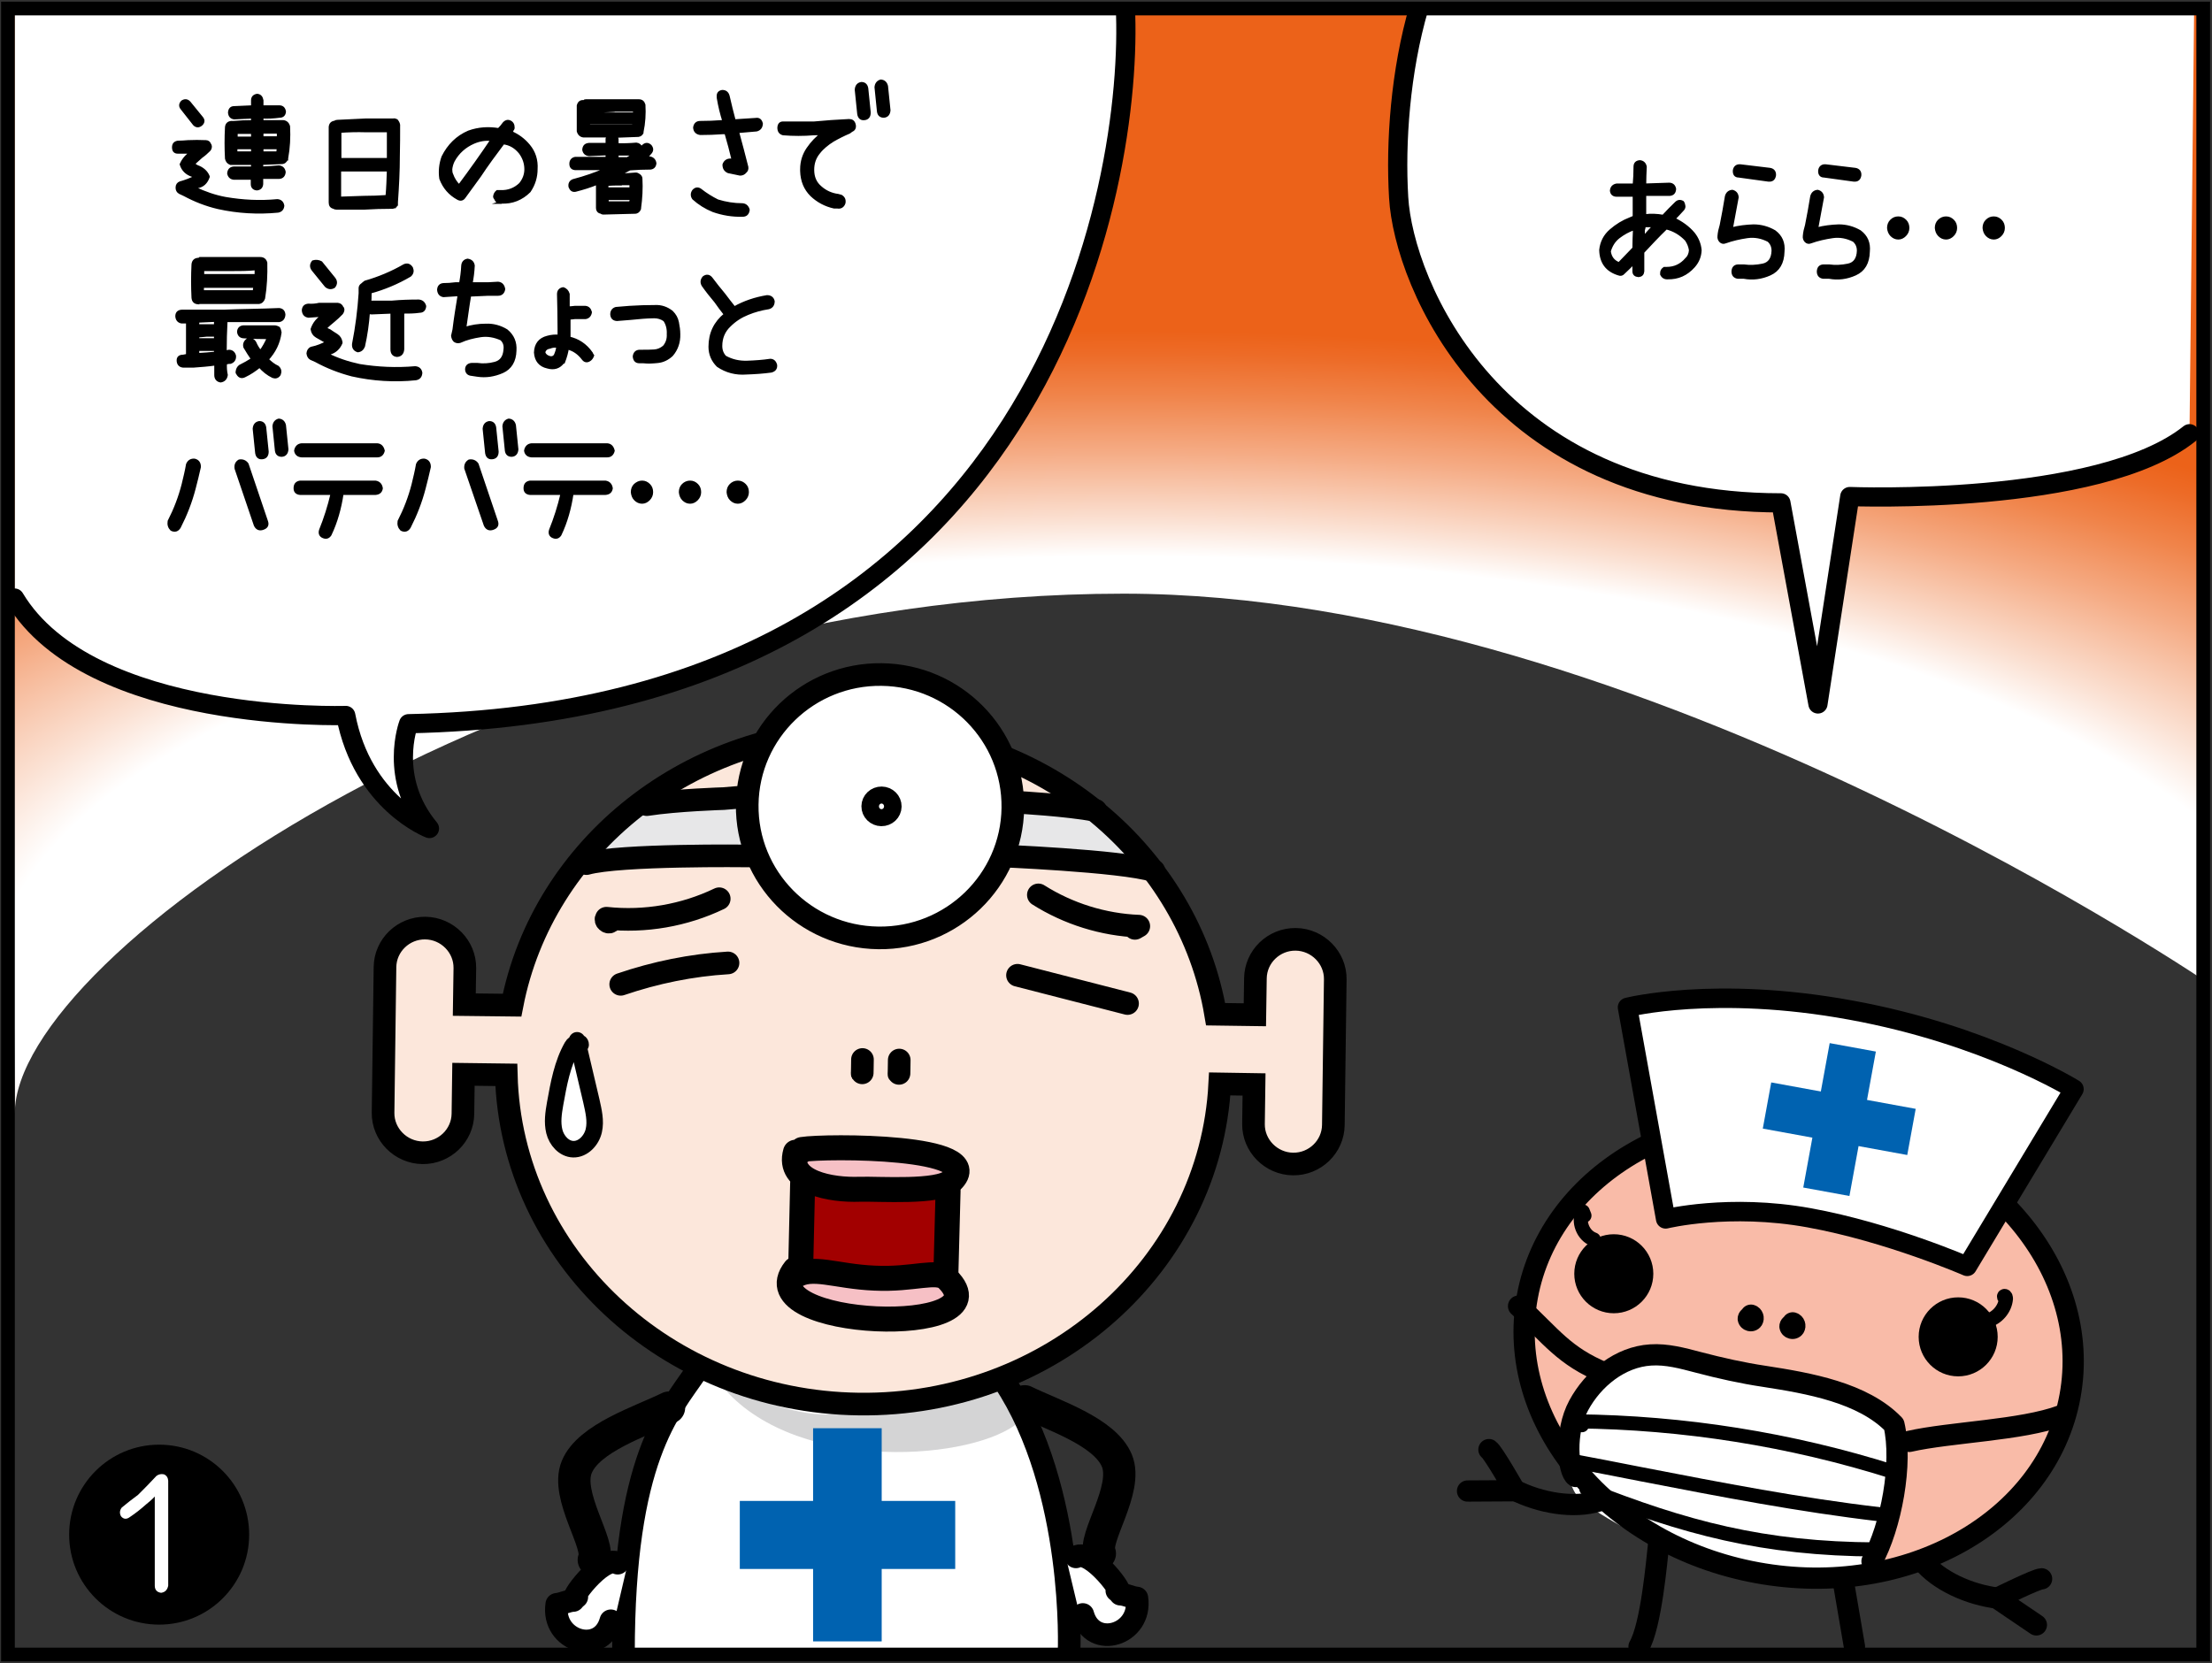 <?xml version="1.0" encoding="utf-8"?>
<!-- Generator: Adobe Illustrator 26.2.1, SVG Export Plug-In . SVG Version: 6.00 Build 0)  -->
<svg version="1.1" xmlns="http://www.w3.org/2000/svg" xmlns:xlink="http://www.w3.org/1999/xlink" x="0px" y="0px"
	 viewBox="0 0 806.1 606.2" style="enable-background:new 0 0 806.1 606.2;" xml:space="preserve">
<rect x="0" y="0" width="806.1" height="606.2" fill="#333333" stroke="none"/>
<style type="text/css">
	.st0{fill:none;stroke:#000000;stroke-width:4;stroke-linecap:round;stroke-linejoin:round;stroke-miterlimit:10;}
	
		.st1{clip-path:url(#SVGID_00000040537469859536118500000014656213238808774545_);fill:url(#SVGID_00000003794128950001077010000016679343732632440214_);}
	.st2{clip-path:url(#SVGID_00000040537469859536118500000014656213238808774545_);fill:#FFFFFF;}
	.st3{clip-path:url(#SVGID_00000040537469859536118500000014656213238808774545_);fill:#D4D4D5;}
	
		.st4{clip-path:url(#SVGID_00000040537469859536118500000014656213238808774545_);fill:none;stroke:#000000;stroke-width:8.249;stroke-linecap:round;stroke-linejoin:round;stroke-miterlimit:10;}
	.st5{clip-path:url(#SVGID_00000040537469859536118500000014656213238808774545_);fill:#FCE7DB;}
	.st6{clip-path:url(#SVGID_00000040537469859536118500000014656213238808774545_);fill:#E7E7E8;}
	.st7{clip-path:url(#SVGID_00000040537469859536118500000014656213238808774545_);fill:#0062B0;}
	
		.st8{clip-path:url(#SVGID_00000040537469859536118500000014656213238808774545_);fill:none;stroke:#000000;stroke-width:8.249;stroke-miterlimit:10;}
	
		.st9{clip-path:url(#SVGID_00000040537469859536118500000014656213238808774545_);fill:none;stroke:#000000;stroke-width:11.784;stroke-linecap:round;stroke-linejoin:round;stroke-miterlimit:10;}
	.st10{clip-path:url(#SVGID_00000040537469859536118500000014656213238808774545_);}
	.st11{fill:#FFFFFF;stroke:#000000;stroke-width:8.249;stroke-miterlimit:10;}
	.st12{clip-path:url(#SVGID_00000040537469859536118500000014656213238808774545_);fill:#F9BBA8;}
	
		.st13{clip-path:url(#SVGID_00000040537469859536118500000014656213238808774545_);fill:none;stroke:#000000;stroke-width:7.744;stroke-linecap:round;stroke-linejoin:round;stroke-miterlimit:10;}
	
		.st14{clip-path:url(#SVGID_00000040537469859536118500000014656213238808774545_);fill:#FFFFFF;stroke:#000000;stroke-width:7.088;stroke-linecap:round;stroke-linejoin:round;stroke-miterlimit:10;}
	
		.st15{clip-path:url(#SVGID_00000040537469859536118500000014656213238808774545_);fill:none;stroke:#000000;stroke-width:5.148;stroke-linecap:round;stroke-linejoin:round;stroke-miterlimit:10;}
	.st16{fill:#0062B0;}
	.st17{stroke:#000000;stroke-width:1.033;stroke-miterlimit:10;}
	
		.st18{clip-path:url(#SVGID_00000040537469859536118500000014656213238808774545_);fill:none;stroke:#000000;stroke-width:7;stroke-linecap:round;stroke-linejoin:round;stroke-miterlimit:10;}
	.st19{fill:#A20000;}
	.st20{fill:#F6C0C5;}
	.st21{fill:none;stroke:#000000;stroke-width:9.107;stroke-linecap:round;stroke-linejoin:round;stroke-miterlimit:10;}
	
		.st22{clip-path:url(#SVGID_00000040537469859536118500000014656213238808774545_);fill:#FFFFFF;stroke:#000000;stroke-width:6.018;stroke-linecap:round;stroke-linejoin:round;stroke-miterlimit:10;}
	.st23{fill:none;stroke:#000000;stroke-width:5;stroke-miterlimit:10;}
	.st24{fill:#FFFFFF;}
</style>
<g id="コミック下地">
</g>
<g id="レイヤー_4">
</g>
<g id="コミック線">
	<path class="st0" d="M-95.6,3392.2c4.8,7.5,6.1,17.2,3.4,25.8"/>
	<path class="st0" d="M-77.1,3392.6c4,7.1,5.5,15.7,3.9,23.8"/>
	<path class="st0" d="M-54.4,3393.4c1.5,2.5,3,5,3.5,7.9c0.5,2.8-0.2,6.1-2.4,7.9"/>
	<path class="st0" d="M-81.3,3340c6.1,3.3,8.3,12.1,4.5,17.9c0.1-0.2,0.2-0.4,0.4-0.6"/>
	<path class="st0" d="M-61,3345.5c3.2,3.7,3.2,9.7-0.1,13.4"/>
	<path class="st0" d="M-95.8,3137.4c-3.4,3.5-7.1,6.7-11.1,9.5c0.8-0.1,1.5-0.6,1.9-1.3"/>
</g>
<g id="K線のコピー">
	<g>
		<defs>
			<rect id="SVGID_1_" x="2.9" y="3.1" width="800" height="600"/>
		</defs>
		<clipPath id="SVGID_00000102525088123533244720000007192660003358033072_">
			<use xlink:href="#SVGID_1_"  style="overflow:visible;"/>
		</clipPath>
		
			<radialGradient id="SVGID_00000106124525067135178520000012377007934314344077_" cx="418.788" cy="361.744" r="289.495" gradientTransform="matrix(-8.771593e-03 1 -2.647 -2.321595e-02 1379.86 -48.629)" gradientUnits="userSpaceOnUse">
			<stop  offset="0.549" style="stop-color:#FFFFFF"/>
			<stop  offset="0.594" style="stop-color:#FBE1D3"/>
			<stop  offset="0.681" style="stop-color:#F5AB84"/>
			<stop  offset="0.752" style="stop-color:#F0844A"/>
			<stop  offset="0.805" style="stop-color:#ED6B27"/>
			<stop  offset="0.833" style="stop-color:#EC6219"/>
		</radialGradient>
		
			<path style="clip-path:url(#SVGID_00000102525088123533244720000007192660003358033072_);fill:url(#SVGID_00000106124525067135178520000012377007934314344077_);" d="
			M807.2-0.4V360c0,0-209-143.6-397.8-143.6c-215.9,0-404,131.4-404,189.4L2.3,2.6L807.2-0.4z"/>
		<path style="clip-path:url(#SVGID_00000102525088123533244720000007192660003358033072_);fill:#FFFFFF;" d="M797.9,158.1
			C764.8,184.6,674.1,181,674.1,181l-11.6,75.6l-13.5-73.3c-104.6,0-137.5-80-139.3-111.3c-1.1-20,0.6-46,7.5-69.3h282.4
			L797.9,158.1z"/>
		<path style="clip-path:url(#SVGID_00000102525088123533244720000007192660003358033072_);fill:#FFFFFF;" d="M410.1,2.6
			c3.1,62.6-27.5,256.6-261.2,261.2c0,0-7.6,19.9,7.6,38.2c0,0-24.4-9.2-30.5-41.2c0,0-93.2,3.1-120.7-42.8V2.6H410.1z"/>
		<path style="clip-path:url(#SVGID_00000102525088123533244720000007192660003358033072_);fill:#FFFFFF;" d="M254.6,498
			c-8.7,16-23.7,35.8-27.4,104.8c0,0,61,6.2,78.5,7.4c17.4,1.2,64.8-4.9,83.4-9.9c0,0,2.5-12.3-5-49.3c-7.5-37-19.9-51.8-19.9-51.8
			s-29.9,14.8-54.8,12.3C284.5,509.1,254.6,498,254.6,498z"/>
		<path style="clip-path:url(#SVGID_00000102525088123533244720000007192660003358033072_);fill:#D4D4D5;" d="M370,519.4
			c-18.7,13.6-83.4,17.3-108.3-16c0,0,33.6,18.5,49.8,9.9c16.2-8.6,52.3-13.6,52.3-13.6L370,519.4z"/>
		
			<path style="clip-path:url(#SVGID_00000102525088123533244720000007192660003358033072_);fill:none;stroke:#000000;stroke-width:8.249;stroke-linecap:round;stroke-linejoin:round;stroke-miterlimit:10;" d="
			M389.6,602.1c0,0,2.5-59.2-23.7-98.7"/>
		
			<path style="clip-path:url(#SVGID_00000102525088123533244720000007192660003358033072_);fill:none;stroke:#000000;stroke-width:8.249;stroke-linecap:round;stroke-linejoin:round;stroke-miterlimit:10;" d="
			M253.9,499.7c-10,14.8-26.7,31.7-26.7,103.2"/>
		<polygon style="clip-path:url(#SVGID_00000102525088123533244720000007192660003358033072_);fill:#FFFFFF;" points="388.9,569.6 
			396.4,565.9 405.1,578.2 416.3,583.1 410.1,596.7 393.9,590.5 		"/>
		<path style="clip-path:url(#SVGID_00000102525088123533244720000007192660003358033072_);fill:#FCE7DB;" d="M458.5,369.7
			c0,0-2.2-27.9,14.4-27.7c16.6,0.2,13.8,25.5,13.7,31.9c-0.1,6.3-0.5,41.8-0.5,41.8s-7.8,8.8-15.5,9.9s-15.2-10.3-15-30.6l-9,2.4
			c0,0-15.6,116.4-129.5,116.2S186.6,413.1,184.3,392.8l-16.6-1.5c0,0,3.4,30.5-13.2,30.3c-16.6-0.2-13.9-10.3-15-28.1
			c-1.1-17.8,1.8-43.1,1.8-43.1s5.3-16.4,15.6-15c10.2,1.4,13.8,20.5,13.7,33.1l16.7-2.3c0,0,25.4-87.1,84.4-94s87.1-2.7,98.5,3.8
			s57.1,40,62,56.6s12.3,36.9,12.3,36.9L458.5,369.7z"/>
		<path style="clip-path:url(#SVGID_00000102525088123533244720000007192660003358033072_);fill:#E7E7E8;" d="M415.6,317.2l-55-5.8
			c0,0-59.4-2-85.7,0.2l-61.5,3c0,0,11.8-18.9,18.2-22.6l39.7-2c0,0,78.3-0.7,96,0l31.9,4.2C399.3,294.1,408.1,300.6,415.6,317.2z"
			/>
		
			<rect x="296.3" y="520.7" transform="matrix(-1 -4.475410e-11 4.475410e-11 -1 617.608 1119.008)" style="clip-path:url(#SVGID_00000102525088123533244720000007192660003358033072_);fill:#0062B0;" width="25" height="77.7"/>
		
			<rect x="296.4" y="520.3" transform="matrix(6.123234e-17 -1 1 6.123234e-17 -250.7 868.308)" style="clip-path:url(#SVGID_00000102525088123533244720000007192660003358033072_);fill:#0062B0;" width="24.8" height="78.5"/>
		
			<path style="clip-path:url(#SVGID_00000102525088123533244720000007192660003358033072_);fill:none;stroke:#000000;stroke-width:8.249;stroke-miterlimit:10;" d="
			M472.2,342.4c-8-0.1-14.6,6.3-14.7,14.2l-0.2,13.3l-14.3-0.2c-9.8-58.1-62.5-102.9-126.9-103.7c-64.4-0.8-118.3,42.6-129.5,100.4
			l-17.4-0.2l0.2-13.3c0.1-7.9-6.4-14.5-14.4-14.6c-8-0.1-14.6,6.3-14.7,14.2l-0.7,53.1c-0.1,7.9,6.4,14.5,14.4,14.6
			c8,0.1,14.6-6.3,14.7-14.2l0.2-14.4l15.6,0.2c1.7,65.8,58.2,119.1,128.5,120s128.1-51,131.5-116.7l12.5,0.2l-0.2,14.4
			c-0.1,7.9,6.4,14.5,14.4,14.6c8,0.1,14.6-6.3,14.7-14.2l0.7-53.1C486.7,349.1,480.2,342.5,472.2,342.4z"/>
		
			<path style="clip-path:url(#SVGID_00000102525088123533244720000007192660003358033072_);fill:none;stroke:#000000;stroke-width:8.249;stroke-linecap:round;stroke-linejoin:round;stroke-miterlimit:10;" d="
			M235.7,293.3c11-1.7,28-2.2,28-2.2s27.3-2.6,52.9-1.8c25.6,0.8,54.8,3.2,54.8,3.2s16.9,0.9,27.9,2.9"/>
		
			<path style="clip-path:url(#SVGID_00000102525088123533244720000007192660003358033072_);fill:none;stroke:#000000;stroke-width:8.249;stroke-linecap:round;stroke-linejoin:round;stroke-miterlimit:10;" d="
			M327.7,386.4c0,1-0.1,6.4-0.1,4.8"/>
		
			<path style="clip-path:url(#SVGID_00000102525088123533244720000007192660003358033072_);fill:none;stroke:#000000;stroke-width:8.249;stroke-linecap:round;stroke-linejoin:round;stroke-miterlimit:10;" d="
			M314.3,386.2c0,1-0.1,6.4-0.1,4.8"/>
		
			<path style="clip-path:url(#SVGID_00000102525088123533244720000007192660003358033072_);fill:none;stroke:#000000;stroke-width:11.784;stroke-linecap:round;stroke-linejoin:round;stroke-miterlimit:10;" d="
			M373.4,510.8c10.2,5,29.2,11,33.6,21.6c4.4,10.5-8.9,28.4-6.2,33.9"/>
		
			<path style="clip-path:url(#SVGID_00000102525088123533244720000007192660003358033072_);fill:none;stroke:#000000;stroke-width:8.249;stroke-linecap:round;stroke-linejoin:round;stroke-miterlimit:10;" d="
			M392.1,567.5c5.6-3.4,18.9,15,14.9,12.3"/>
		
			<path style="clip-path:url(#SVGID_00000102525088123533244720000007192660003358033072_);fill:none;stroke:#000000;stroke-width:8.249;stroke-linecap:round;stroke-linejoin:round;stroke-miterlimit:10;" d="
			M408.3,581.1c2.1,0.1,3.9,1.2,6,1.4c2,13.4-16.1,19-19.7,6"/>
		<polygon style="clip-path:url(#SVGID_00000102525088123533244720000007192660003358033072_);fill:#FFFFFF;" points="228.3,571.9 
			220.9,568.2 212.1,580.5 200.9,585.4 207.2,599 223.4,592.8 		"/>
		
			<path style="clip-path:url(#SVGID_00000102525088123533244720000007192660003358033072_);fill:none;stroke:#000000;stroke-width:11.784;stroke-linecap:round;stroke-linejoin:round;stroke-miterlimit:10;" d="
			M243.8,513.1c-10.2,5-29.2,11-33.6,21.6c-4.4,10.5,8.9,28.4,6.2,33.9"/>
		
			<path style="clip-path:url(#SVGID_00000102525088123533244720000007192660003358033072_);fill:none;stroke:#000000;stroke-width:8.249;stroke-linecap:round;stroke-linejoin:round;stroke-miterlimit:10;" d="
			M225.1,569.8c-5.6-3.4-18.9,15-14.9,12.3"/>
		
			<path style="clip-path:url(#SVGID_00000102525088123533244720000007192660003358033072_);fill:none;stroke:#000000;stroke-width:8.249;stroke-linecap:round;stroke-linejoin:round;stroke-miterlimit:10;" d="
			M208.9,583.4c-2.1,0.1-3.9,1.2-6,1.4c-2,13.4,16.1,19,19.7,6"/>
		
			<path style="clip-path:url(#SVGID_00000102525088123533244720000007192660003358033072_);fill:none;stroke:#000000;stroke-width:8.249;stroke-linecap:round;stroke-linejoin:round;stroke-miterlimit:10;" d="
			M213.7,314.8c12.1-3.4,58.9-2.8,58.9-2.8c7.6,0,27.8-2.6,49.8-1.9c22.1,0.7,26.9,1,26.9,1l13.3,0.8c0,0,46,1.8,57.9,5.5"/>
		<g style="clip-path:url(#SVGID_00000102525088123533244720000007192660003358033072_);">
			
				<ellipse transform="matrix(1.284198e-02 -1 1 1.284198e-02 22.683 610.801)" class="st11" cx="320.7" cy="293.9" rx="48" ry="48.4"/>
			
				<ellipse transform="matrix(1.284198e-02 -1 1 1.284198e-02 23.217 611.356)" class="st11" cx="321.2" cy="293.9" rx="3.1" ry="3.2"/>
		</g>
		
			<ellipse transform="matrix(0.18 -0.984 0.984 0.18 54.27 1047.243)" style="clip-path:url(#SVGID_00000102525088123533244720000007192660003358033072_);fill:#F9BBA8;" cx="655.3" cy="491.1" rx="83.8" ry="100.5"/>
		<path style="clip-path:url(#SVGID_00000102525088123533244720000007192660003358033072_);fill:#FFFFFF;" d="M691.8,538.9
			c-2.8-9.1,3.6-23.4-13.1-29.7s-58.7-12.9-72-15.2s-23.1,8.7-28.7,17.7s-11.7,29.1,0.5,37.1c12.2,8,28.8,17.6,52.2,21.9
			c23.4,4.3,50.7,3.1,50.7,3.1S693.2,543.4,691.8,538.9z"/>
		
			<ellipse transform="matrix(0.18 -0.984 0.984 0.18 54.27 1047.243)" style="clip-path:url(#SVGID_00000102525088123533244720000007192660003358033072_);fill:none;stroke:#000000;stroke-width:7.744;stroke-linecap:round;stroke-linejoin:round;stroke-miterlimit:10;" cx="655.3" cy="491.1" rx="83.8" ry="100.5"/>
		
			<path style="clip-path:url(#SVGID_00000102525088123533244720000007192660003358033072_);fill:#FFFFFF;stroke:#000000;stroke-width:7.088;stroke-linecap:round;stroke-linejoin:round;stroke-miterlimit:10;" d="
			M716.9,461.6c0,0-28.4-12.4-57.6-17.7c-29.2-5.3-52.3,0.4-52.3,0.4l-13.9-77.1c0,0,31.9-8.1,81.4,1c49.4,9,81.3,28.8,81.3,28.8
			L716.9,461.6z"/>
		<circle style="clip-path:url(#SVGID_00000102525088123533244720000007192660003358033072_);" cx="713.6" cy="487.3" r="14.4"/>
		<circle style="clip-path:url(#SVGID_00000102525088123533244720000007192660003358033072_);" cx="588.1" cy="464.3" r="14.4"/>
		
			<path style="clip-path:url(#SVGID_00000102525088123533244720000007192660003358033072_);fill:none;stroke:#000000;stroke-width:7.744;stroke-linecap:round;stroke-linejoin:round;stroke-miterlimit:10;" d="
			M682.2,569.1c7-12.7,11.3-35.7,8-49.8c-11.3-11.7-31.1-15.1-47.2-17.6c-8.1-1.2-16.1-3-24.1-5.1c-5.7-1.5-11.5-3.1-17.4-2.7
			c-11.1,0.7-20.9,8.6-26.2,18.4c-5.3,9.8-3.9,24.1-1.1,25.9"/>
		
			<path style="clip-path:url(#SVGID_00000102525088123533244720000007192660003358033072_);fill:none;stroke:#000000;stroke-width:7.744;stroke-linecap:round;stroke-linejoin:round;stroke-miterlimit:10;" d="
			M695.8,525.4c15-3.4,40.9-4,55.4-9.4c-0.8,0.4-1.6,0.8-2.3,1.2"/>
		
			<path style="clip-path:url(#SVGID_00000102525088123533244720000007192660003358033072_);fill:none;stroke:#000000;stroke-width:7.744;stroke-linecap:round;stroke-linejoin:round;stroke-miterlimit:10;" d="
			M584.9,500.5c-15.1-6.2-19.5-13.4-31.5-24.4"/>
		
			<path style="clip-path:url(#SVGID_00000102525088123533244720000007192660003358033072_);fill:none;stroke:#000000;stroke-width:7.744;stroke-linecap:round;stroke-linejoin:round;stroke-miterlimit:10;" d="
			M653.3,482.2c0.7,0.2,1,1.1,0.6,1.7s-1.5,0.3-1.6-0.4c0-0.7,1.2-0.9,1.4-0.2"/>
		
			<path style="clip-path:url(#SVGID_00000102525088123533244720000007192660003358033072_);fill:none;stroke:#000000;stroke-width:7.744;stroke-linecap:round;stroke-linejoin:round;stroke-miterlimit:10;" d="
			M638.1,479.4c0.7,0.2,1,1.1,0.6,1.7c-0.4,0.6-1.5,0.3-1.6-0.4c0-0.7,1.2-0.9,1.4-0.2"/>
		
			<path style="clip-path:url(#SVGID_00000102525088123533244720000007192660003358033072_);fill:none;stroke:#000000;stroke-width:5.148;stroke-linecap:round;stroke-linejoin:round;stroke-miterlimit:10;" d="
			M689.9,536.5c-37.3-11.8-76.4-18-115.5-18.4c0.7,0.5,1.4,0.9,2.1,1.4"/>
		
			<path style="clip-path:url(#SVGID_00000102525088123533244720000007192660003358033072_);fill:none;stroke:#000000;stroke-width:5.148;stroke-linecap:round;stroke-linejoin:round;stroke-miterlimit:10;" d="
			M685.2,552c-29.2-3.4-58.1-9-87-14.6c-9.2-1.8-18.3-3.6-27.5-5.3"/>
		
			<path style="clip-path:url(#SVGID_00000102525088123533244720000007192660003358033072_);fill:none;stroke:#000000;stroke-width:5.148;stroke-linecap:round;stroke-linejoin:round;stroke-miterlimit:10;" d="
			M683.9,564.8c-41.5-0.2-69.8-7.9-105.8-22.1"/>
		
			<path style="clip-path:url(#SVGID_00000102525088123533244720000007192660003358033072_);fill:none;stroke:#000000;stroke-width:5.148;stroke-linecap:round;stroke-linejoin:round;stroke-miterlimit:10;" d="
			M580.8,451.8c-3.9-1.4-5.9-6.5-4-10.2c0.2,0.5,0.4,1,0.6,1.5"/>
		
			<path style="clip-path:url(#SVGID_00000102525088123533244720000007192660003358033072_);fill:none;stroke:#000000;stroke-width:5.148;stroke-linecap:round;stroke-linejoin:round;stroke-miterlimit:10;" d="
			M724.2,481.4c3.6-0.9,6.5-4.3,6.8-8c0-0.4-0.1-1-0.5-1c-0.4,0-0.1,0.8,0.1,0.5"/>
		<g style="clip-path:url(#SVGID_00000102525088123533244720000007192660003358033072_);">
			
				<rect x="661.6" y="381.2" transform="matrix(0.984 0.18 -0.18 0.984 84.379 -113.959)" class="st16" width="17.1" height="53.5"/>
			
				<rect x="661.6" y="381.2" transform="matrix(0.18 -0.984 0.984 0.18 148.21 993.784)" class="st16" width="17.1" height="53.5"/>
		</g>
		<g style="clip-path:url(#SVGID_00000102525088123533244720000007192660003358033072_);">
			<g>
				<path class="st17" d="M101.1,73.1c1.1,0.1,1.8,0.7,2,1.9c-0.1,1.1-0.7,1.8-1.8,2c-7.3,0.7-14.6,0.3-21.8-1.3
					c-4.3-1-8.4-2.6-12.3-4.7l-1.7-0.8c-0.7-0.4-1-1-1-1.8c0-0.9,0.4-1.5,1.2-1.8c1.9-0.5,3.7-1.2,5.5-2.1c-0.3-0.3-0.6-0.4-1-0.5
					c-2.2-0.7-3.6-2.1-4.2-4.1c0.8-1.8,2-3.2,3.8-4.4h-1.1h-3.9c-1.1,0-1.6-0.6-1.6-1.8c0-1.1,0.5-1.7,1.6-1.9
					c1.2,0,2.4-0.1,3.7-0.2c2.2-0.1,4.3-0.1,6.5,0c0.7,0,1.2,0.4,1.4,1c0.2,0.3,0.3,0.5,0.3,0.8c0,0.5-0.2,1-0.5,1.3
					c-0.9,0.9-1.8,1.7-2.8,2.4c-1,0.9-2,1.8-2.9,2.6c0.4,0.4,0.9,0.8,1.4,1c1.9,0.7,3.3,1.9,4,3.6v0.2c-0.7,2-2,3.3-4,3.6
					c-0.2,0.4-0.5,0.5-0.9,0.5c3.6,1.7,7.3,3,11.1,3.7C88.5,73.4,94.8,73.7,101.1,73.1z M70.8,45.3l-4.4-5.6c-0.8-0.9-0.8-1.7,0-2.6
					c0.9-0.6,1.8-0.6,2.6,0.3l4.4,5.4c0.8,0.9,0.8,1.7,0,2.5C72.5,46.1,71.6,46.1,70.8,45.3z M104.4,58c-0.3,0.8-0.9,1.3-1.8,1.3
					l-7.2,0.3v1.6c2.1-0.1,4.1-0.2,6.2-0.4c1.1,0.1,1.8,0.7,2,1.9c-0.1,1.2-0.7,1.9-1.8,2h-6.4v2.4c-0.1,1.1-0.7,1.7-1.8,1.8
					c-1.1-0.1-1.7-0.7-1.7-1.8V65h-6.7c-1-0.1-1.7-0.7-1.9-1.8c0.1-1.2,0.7-1.9,1.9-2H92v-1.6h-7.2h-0.8c-0.8-0.3-1.3-0.9-1.5-1.8
					c-0.2-3.8-0.2-7.6,0-11.4c0.1-1.1,0.7-1.7,1.8-1.8h0.3h0.5c2.3-0.2,4.6-0.3,6.9-0.3v-1.6L85.3,43c-1.1-0.2-1.6-0.8-1.7-2
					c0.1-1.1,0.6-1.8,1.7-1.8l6.7-0.3v-2.3c0-1.1,0.6-1.7,1.7-1.9c1.1,0.1,1.6,0.8,1.8,1.9v2.3h6.2c1.2,0,1.8,0.6,2,1.8
					c-0.1,1.1-0.7,1.7-1.8,1.7c-2.2,0.3-4.3,0.4-6.4,0.3v1.6h7.7c1,0.1,1.7,0.7,2,1.8c0.2,4,0,7.8-0.7,11.6V58z M92,50.3v-2h-5.9v2
					H92z M86.1,55.7H92v-1.8h-5.7h-0.3V55.7z M101.4,48.2h-5.9v2h5.9v-1V48.2z M95.5,53.9v1.8h5.7c0-0.6,0.1-1.2,0.3-1.8H95.5z"/>
				<path class="st17" d="M144.2,74.8H144v0.3h-0.3v0.3h-0.2c-0.1,0.1-0.2,0.2-0.3,0.2H143h-0.3c-3.3,0-6.6,0.1-9.9,0.3h-10.2
					c-0.4,0-0.7-0.1-1-0.3c-0.9-0.2-1.3-0.8-1.3-1.8V46.3c0.1-1.1,0.7-1.7,1.8-1.8c0.2-0.2,0.5-0.3,0.8-0.3
					c3.5-0.2,6.9-0.3,10.4-0.5h10c0.4-0.1,0.8,0,1.2,0.2c0.4,0.5,0.7,1,0.8,1.6c0,3.8,0,7.5-0.1,11.3c0,5.6-0.3,11.3-0.7,16.9V74
					v0.2v0.3h-0.3V74.8z M133.3,47.7c-3.2-0.1-6.3,0-9.4,0.2v10.5v-0.3h9.2h8.4v-4.9v-5.5H133.3z M132.6,71.9c2.8,0,5.6-0.1,8.4-0.3
					c0.3-3.2,0.4-6.4,0.5-9.6h-8.4h-9h-0.3v10.2C126.7,72.1,129.6,72,132.6,71.9z"/>
				<path class="st17" d="M183.7,44.9c0.8-0.8,1.6-0.9,2.5-0.3c0.5,0.4,0.8,0.9,0.8,1.6c0.1,0.5,0,0.8-0.3,1.1
					c-0.1,0.4-0.3,0.7-0.6,0.9c2.6,1.1,4.8,2.7,6.6,4.9c2,2.4,2.9,5.3,2.7,8.5c0,2.9-0.8,5.6-2.5,8.1c-2.8,2.8-6.3,4.2-10.2,4
					l-0.3,0.1h0.4c-1.1,0.1-1.9-0.4-2.3-1.6c-0.2-0.1-0.3-0.3-0.3-0.5c0.1-0.8,0.4-1.4,1-1.9h1.3c2.7,0.1,5.1-0.8,7.1-2.7
					c1.3-1.6,2-3.4,2-5.4c0-2.2-0.7-4.2-2-6c-1.6-2-3.6-3.3-6.2-3.6c-3,4-5.9,7.9-8.6,12c-1.9,2.6-3.7,5.1-5.6,7.7
					c-0.6,0.9-1.4,1.1-2.4,0.5c-2.9-1.6-5-4-6.2-7.2c-0.4-2.7-0.1-5.4,0.8-7.9c2.1-4.2,5.2-7.3,9.4-9.1c3.6-1.3,7.2-1.5,10.9-0.9
					C182.5,46.5,183.1,45.7,183.7,44.9z M164.6,63.5c0.6,1.7,1.5,3.1,2.7,4.3c4.1-5.5,8.1-11.1,12-16.9c-2.4-0.3-4.6,0.1-6.7,1
					c-3.2,1.4-5.7,3.6-7.4,6.7c-0.5,1-0.8,2.1-0.9,3.1C164.3,62.5,164.4,63.1,164.6,63.5z"/>
				<path class="st17" d="M236.7,57.5c1.1,0.2,1.8,0.8,2,2c-0.1,1.1-0.7,1.7-1.7,1.8c-2.5,0-5,0.1-7.5,0.3c-1.3,0.7-2.6,1.3-3.9,2
					h0.5c1.8,0.1,3.7,0,5.6-0.2c0.4,0,0.8,0.2,1.2,0.5c0.4,0.3,0.7,0.7,0.7,1.2c0.2,3.6,0,7.2-0.5,10.8v0.2
					c-0.3,0.8-0.9,1.3-1.7,1.3l-11.6,0.3c-0.3,0-0.5-0.1-0.7-0.3c-0.9-0.1-1.4-0.7-1.4-1.7v-8.9c-2.6,1.1-5.3,1.9-8,2.6
					c-1,0.2-1.6-0.3-2-1.3c-0.2-1.1,0.2-1.9,1.2-2.3c4.2-1.1,8.3-2.5,12.3-4.3h-11.6c-1.1-0.1-1.6-0.7-1.6-1.8c0-1.1,0.6-1.8,1.6-2
					h11.6v-1.6l-6.5,0.3c-1.1-0.1-1.8-0.7-2-1.8c0.1-1.3,0.7-1.9,2-2h6.5v-2c0.1-0.4,0.2-0.7,0.5-1h-8.7h-0.3c-1-0.1-1.7-0.7-2-1.8
					v-9.3c0.3-1.1,0.9-1.6,2-1.5h0.3c0-0.3,0.2-0.3,0.5-0.3h9.9h9.4c1,0,1.6,0.5,1.9,1.5c0.2,3.3,0,6.6-0.7,9.9v0.3
					c-0.3,0.6-0.8,0.9-1.4,1h-0.2l-8,0.3c0.3,0.3,0.4,0.7,0.5,1v2c2.3,0.1,4.7,0,7-0.2c0.9,0.1,1.5,0.6,1.7,1.5
					c0.2-0.3,0.5-0.5,0.8-0.8c0.9-0.8,1.7-0.8,2.6,0c0.7,0.9,0.7,1.7,0,2.5c-0.6,0.7-1.3,1.4-1.9,2
					C235.6,57.8,236.2,57.7,236.7,57.5z M223.5,40.3c-3,0.2-6,0.3-9,0.3v0.9h8.7h8V41v-0.8H223.5z M214.5,45.8h16.4v-1.1h-7.7h-8.7
					V45.8z M226.1,67.1c-1.6,0-3.3,0-4.9,0.2v1.5h4.6h4.1v-0.8v-1H226.1z M229.7,73.9c0.2-0.5,0.3-1,0.3-1.5h-4.1h-4.6v1.5H229.7z
					 M224.9,56.2v1.6h3.7c0.8-0.4,1.5-0.9,2.2-1.6H224.9z"/>
				<path class="st17" d="M270.6,74.6c1.1,0.1,1.8,0.8,2.1,1.9c-0.2,1.4-0.9,2-2.1,2c-3.7,0.1-7.3-0.5-10.7-1.7
					c-2.7-1.1-5.1-2.6-7.2-4.5c-0.6-0.9-0.6-1.8,0-2.7c0.8-0.9,1.7-1,2.6-0.3c1.9,1.5,4,2.8,6.2,3.9
					C264.4,74.1,267.5,74.6,270.6,74.6z M277.5,45.1c-0.1,1.3-0.7,2-1.8,2.3c-2.3,0.2-4.6,0.4-6.9,0.6c1.2,4.3,2.3,8.6,3.4,12.9
					c0.1,0.7-0.1,1.3-0.6,1.7c-0.5,0.6-1.1,0.9-1.9,0.9l-4.3-0.9c-1.1-0.5-1.6-1.3-1.6-2.6c0.4-1.1,1.2-1.7,2.4-1.7
					c0.3,0.2,0.7,0.3,1,0.3c-0.8-3.4-1.7-6.8-2.7-10.2h-1c-2.8,0.2-5.6,0.3-8.3,0.3c-1.3-0.2-2-0.9-2.1-2.2c0.2-1.3,0.9-1.9,2.1-1.9
					c2.6,0,5.2-0.1,7.8-0.3h0.8c-0.9-2.8-1.6-5.7-2.1-8.7v-0.3c-0.1-1.2,0.4-1.8,1.5-2c1.2,0,1.9,0.6,2.2,1.8c0.7,3,1.4,6,2.2,8.9
					l7.8-0.5C276.5,43.3,277.2,43.8,277.5,45.1z"/>
				<path class="st17" d="M309.4,43.9c1,0,1.6,0.4,1.9,1.4c0.3,1.1,0,1.9-1,2.3l-0.8,0.6c-2.1,0.9-4.1,1.9-6,3
					c-1.9,1.2-3.7,2.6-5.1,4.4c-1.5,1.8-2.2,3.9-2.2,6.3c0,2.7,0.9,4.8,2.8,6.4c1.8,1.6,4,2.6,6.4,2.9l1.1,0.3
					c1,0.6,1.3,1.4,1.1,2.5c-0.4,1.2-1.3,1.7-2.4,1.5H304c-3.2-0.7-6-2.2-8.3-4.4c-2.3-2.3-3.5-5.2-3.6-8.8v-0.6
					c0-2.8,0.8-5.3,2.3-7.5c1.5-2.2,3.3-4.1,5.5-5.7c-1.2,0.3-2.3,0.3-3.4,0.3c-3.7,0.3-7.4,0.3-11.1,0c-1.1-0.3-1.6-1-1.6-2.3
					c0.1-1.3,0.7-1.8,1.9-1.7h10.6h0.3C300.8,44.4,305.1,44.1,309.4,43.9z M312,32.7c0.1-1.3,0.7-2.1,1.9-2.3c1.1,0,1.8,0.6,2,1.8
					l0.9,8.8c0,1.4-0.6,2.2-1.9,2.3c-1.1,0.1-1.8-0.5-2-1.8L312,32.7z M319.2,31.8c0.1-1.2,0.7-2,1.8-2.3c1.1,0.1,1.8,0.7,2.1,1.9
					l0.9,8.8c-0.1,1.3-0.7,2.1-1.9,2.2c-1.1,0-1.8-0.5-2-1.7L319.2,31.8z"/>
				<path class="st17" d="M101.7,112.8c1.1,0.1,1.7,0.7,1.8,1.9c-0.1,1.3-0.7,2-1.8,2.2H82.4c-0.2,3.8-0.3,7.6-0.3,11.4
					c0.4-0.1,0.8-0.2,1.3-0.3c1.1,0,1.8,0.6,2.1,1.7c0.1,1.2-0.4,2-1.5,2.4c-0.6,0-1.2,0.1-1.8,0.3c-0.1,1.5,0,2.9,0.3,4.3
					c-0.2,1.3-0.9,2-2.1,2.2c-1.2-0.2-1.8-1-1.8-2.2v-4c-2.7,0.4-5.5,0.6-8.2,0.8h-3.6c-1.1-0.1-1.8-0.7-1.9-1.9
					c-0.1-1.2,0.5-1.8,1.9-1.8l1.5-0.3v-12.1h-2.1c-1.1-0.2-1.7-0.9-1.8-2.1c0-1.2,0.6-1.8,1.8-1.9h15.2
					C88.2,113.1,95,113.1,101.7,112.8z M72.1,110.4c-1.1-0.1-1.7-0.7-1.8-1.9c-0.2-4-0.2-8.1,0-12.1c0.1-1.1,0.7-1.8,1.8-1.9h0.2
					c0.2,0,0.4-0.1,0.6-0.3h11.3h10.6c1.1,0,1.8,0.5,2.1,1.6c0.1,4.3-0.1,8.7-0.8,12.9c-0.3,0.9-0.9,1.5-1.8,1.6H72.6H72.1z
					 M78.5,116.8l-6.4,0.3v1.6h3.3h3.1V116.8z M72.1,122.5v1.3h3.6h2.8v-1.6h-3.1L72.1,122.5z M72.1,129.2c2.1-0.1,4.3-0.3,6.4-0.5
					v-1.3h-2.8h-3.6V129.2z M84.2,98.3H73.9v2.1h0.3h9.8h8.8h0.5v-1V98C90.2,98.3,87.2,98.3,84.2,98.3z M92.7,106.3
					c-0.1-0.6,0-1.3,0.3-1.9h-9.1h-9.8h-0.3v1.9H92.7z M101.2,133.8c0.9,0.8,1,1.7,0.6,2.7c-0.6,0.9-1.4,1.1-2.3,0.8
					c-1.9-0.9-3.5-2.2-4.9-3.8c-1.7,1.4-3.5,2.6-5.4,3.5c-1.1,0.6-2,0.3-2.6-0.8c-0.2-0.2-0.3-0.5-0.2-0.8c0.1-0.8,0.4-1.4,1-1.9
					c1.6-0.8,3.2-1.7,4.6-2.6c-1-1.4-1.9-2.9-2.8-4.4c-0.3-1.1,0.1-2,1.1-2.7c1.1-0.3,2,0.1,2.6,1.1c0.5,1.2,1.2,2.3,2,3.3
					c1.2-1.6,2.1-3.3,2.9-5.1c-3.1,0-6.1-0.1-9.1-0.3c-1.1-0.1-1.7-0.8-1.8-1.9c0.1-1.1,0.7-1.7,1.8-1.8h11.3c0.5,0,1.1,0.2,1.6,0.5
					c0.3,0.5,0.4,1.1,0.5,1.6c-0.5,3.8-2.1,7-4.7,9.8C98.5,132.1,99.7,133.1,101.2,133.8z"/>
				<path class="st17" d="M151.3,134c1.2,0.1,1.9,0.7,2.1,1.9c-0.1,1.3-0.7,2-1.9,2.2c-7.8,0.8-15.6,0.3-23.2-1.4
					c-4.6-1.2-9-2.9-13.2-5.2l-1.8-0.8c-0.7-0.4-1-1.1-1.1-1.9c0.1-0.9,0.5-1.6,1.3-1.9c2-0.4,4-1.2,5.8-2.2
					c-0.4-0.2-0.7-0.4-1.1-0.5c-0.9-0.5-1.8-1-2.8-1.6c-1-0.6-1.5-1.4-1.7-2.6c0.7-2.1,2-3.7,4-5h-1.1c-1.4,0.1-2.8,0.2-4.2,0.3
					c-1.2-0.2-1.8-0.9-1.9-2.2c0.1-1.2,0.7-1.8,1.9-1.9c1.3,0.1,2.6,0,3.9-0.3h6.8c0.8,0.1,1.3,0.5,1.6,1.3c0.2,0.1,0.3,0.3,0.3,0.6
					c0,0.5-0.2,1-0.5,1.4c-1,1-1.9,1.9-2.9,2.7c-1.1,0.9-2.2,1.8-3.1,2.8c0.5,0.3,1.1,0.6,1.6,0.8c0.8,0.6,1.7,1.1,2.6,1.7
					c0.9,0.6,1.4,1.4,1.6,2.5v0.3c-0.8,1.9-2.2,3.2-4.2,3.8c-0.4,0.1-0.7,0.2-1,0.3c3.8,1.9,7.7,3.2,11.9,4.1
					C137.7,134.3,144.5,134.6,151.3,134z M118.8,104.2l-4.7-5.8c-0.8-1-0.8-2,0-3c1-0.3,2-0.2,2.9,0.3l4.7,5.8c0.8,1,0.8,2,0,3
					C120.7,105.1,119.7,105,118.8,104.2z M152.6,109.7c1.2,0.1,1.9,0.8,2.2,1.9c-0.1,1.2-0.7,1.9-1.9,1.9c-2,0.3-4,0.3-6.1,0.3v0.3
					v13.2c-0.1,1.4-0.8,2.2-2.1,2.3c-1.3-0.1-1.9-0.9-1.9-2.3v-13.2v-0.3c-2.5,0.1-4.9,0.2-7.4,0.3c-0.4,0-0.8-0.1-1.1-0.3
					c-0.3,4.2-0.9,8.4-1.8,12.4c-0.4,1-1.1,1.6-2.1,1.7c-1.2-0.4-1.7-1.2-1.6-2.5c1.2-6.1,2-12.3,2.4-18.5V105c0-0.5,0.3-1,0.8-1.3
					c0.3-0.3,0.7-0.6,1.1-0.9c4.9-1.4,9.7-3.4,14.2-6c1.1-0.5,2-0.2,2.7,0.9c0.4,1,0.3,1.9-0.6,2.7c-4.6,2.7-9.4,4.7-14.5,6.1v0.9
					c0,1,0,2-0.2,3c0.1-0.2,0.3-0.3,0.5-0.3h7.6C146.1,109.8,149.3,109.7,152.6,109.7z"/>
				<path class="st17" d="M184.6,120.5c2.3,1.9,3.3,4.3,3.1,7.3c-0.1,3.8-1.7,6.4-4.6,7.7c-3,1.3-6,1.8-9.2,1.3l-2-0.3
					c-1.2-0.1-1.8-0.7-1.9-1.8c0-1.2,0.7-1.8,1.9-1.9h2c2.1,0.3,4.3,0.2,6.5-0.4c2.2-0.6,3.4-2.2,3.6-5c0.2-1.5-0.2-2.8-1.3-3.8
					c-2.4-1.1-5-1.6-7.6-1.2s-5.1,1-7.5,2.1c-0.7,0.2-1.3,0.1-1.9-0.3c-0.5-0.5-0.7-1.1-0.8-1.8l0.5-2.2c0.5-4.2,1.2-8.4,1.9-12.7
					h-1.1c-1.6,0.1-3.1,0.2-4.6,0.3c-1.1-0.2-1.7-0.9-1.8-2.2c0.1-1.2,0.7-1.8,1.8-1.9c1.4,0,2.9-0.1,4.4-0.3h1.8
					c0.4-2.2,0.7-4.4,0.8-6.6c0.1-1.1,0.7-1.8,1.8-2c1.2,0.2,1.9,0.8,2.1,2c-0.1,2.3-0.4,4.5-0.8,6.6h6.2l3.6-0.2
					c1.2,0.1,1.9,0.9,2.1,2.2c-0.2,1.2-0.9,1.9-2.1,1.9h-3.6l-6.7,0.3c-0.7,4.1-1.2,8.1-1.8,12.1c2.4-0.8,5-1.2,7.7-1.2
					C179.8,118.4,182.3,119.1,184.6,120.5z"/>
				<path class="st17" d="M215.5,128.7c0.1,0.3,0.3,0.6,0.5,0.9c-0.3,0.8-0.7,1.3-1.2,1.6c-0.9,0.6-1.7,0.4-2.3-0.4
					c-1.6-2.1-3.5-3.4-5.7-3.9c-0.2,1.5-0.7,3.3-1.4,5.1h-0.2c-1.4,1.9-3.3,2.5-5.7,1.8c-2.7-0.6-4.2-2.4-4.4-5.3
					c0.1-3,1.6-4.9,4.4-5.6c1.4-0.4,2.8-0.5,4.2-0.4v-2.7c0-4.2-0.1-8.4-0.2-12.6c0-1.1,0.6-1.8,1.7-2c1,0.3,1.6,1,1.9,2v5
					c0.7,0,1.4-0.1,2.4-0.2h2h1.8c1,0.1,1.6,0.7,1.9,1.8c-0.2,1.2-0.8,1.8-1.8,2h-1.8h-2.1c-0.9,0.1-1.6,0.2-2.1,0.2v3.8v3.4
					C210.6,123.9,213.4,125.7,215.5,128.7z M202.3,129.6c0.5-1.1,0.9-2.3,0.9-3.3c-0.9-0.2-1.9-0.1-2.9,0.3
					c-1.2,0.2-1.9,0.8-2.1,1.9c0.3,0.9,1,1.5,2.1,1.8C201.1,130.5,201.8,130.3,202.3,129.6z"/>
				<path class="st17" d="M229.4,112c3.1-0.2,6.2-0.3,9.4-0.3c2.2-0.1,4.2,0.6,6,2c1.1,1.1,1.8,2.3,2.1,3.8c0.3,1.5,0.5,2.9,0.5,4.3
					c0.1,2.9-0.8,5.5-2.6,7.6c-1.5,1.4-3.2,2.2-5,2.4s-3.7,0.3-5.4,0.1H233c-1.2,0-1.8-0.7-1.9-2c0.2-1.3,0.9-1.9,2.1-1.9h1
					c1.4,0,2.8,0,4.2-0.1s2.5-0.6,3.6-1.5c1.1-1.3,1.6-2.8,1.5-4.6c0.1-1.9-0.3-3.6-1.3-5.1c-1.1-0.8-2.4-1.2-3.8-1.2
					c-1.4,0-2.9,0.1-4.3,0.2s-2.9,0.3-4.3,0.4l-5,0.4c-1.2-0.1-1.8-0.7-1.9-1.9c0-1.1,0.5-1.9,1.6-2.2L229.4,112z"/>
				<path class="st17" d="M282.7,133.1c0.1,1.2-0.5,1.9-1.7,2.2c-3,0.4-6,0.6-9,0.7c-3.8,0.3-7.3-0.6-10.4-2.7
					c-1.9-1.9-2.9-4.2-2.9-6.9c0-4.9,1.9-8.8,5.6-11.8c-1.2-1.5-2.4-3.1-3.5-4.7c-1.6-1.9-3.2-3.9-4.6-5.9c-0.6-1-0.5-2,0.3-2.9
					c1-0.7,1.9-0.6,2.7,0.4c1.5,2,3,3.9,4.6,5.8c1.3,1.7,2.5,3.3,3.8,4.9c3.7-2.1,7.7-3.4,11.9-4.1c1.2,0,2,0.5,2.3,1.7
					c0,1.3-0.6,2.1-1.7,2.4c-2.6,0.4-5.2,1.1-7.6,2.1c-2.5,1-4.7,2.4-6.7,4.4c-2,1.9-3.1,4.4-3.1,7.4c0,1.6,0.5,2.9,1.5,4
					c2.5,1.4,5.2,2,8.1,1.9c2.9-0.1,5.7-0.3,8.4-0.7C281.7,131.3,282.4,131.9,282.7,133.1z"/>
				<path class="st17" d="M68.3,169.3c0.5-1.2,1.4-1.7,2.6-1.6c1.2,0.3,1.8,1.1,1.8,2.5c-0.6,2.6-1.2,5.2-1.9,7.8
					c-1.3,5-3.1,9.6-5.4,14.1c-0.7,1.2-1.7,1.5-2.9,0.9c-0.8-0.8-1.1-1.8-0.9-3c2.2-4.3,3.9-8.7,5.1-13.4
					C67.3,174.1,67.9,171.7,68.3,169.3z M87.2,168c1.2-0.2,2.2,0.2,2.9,1.2l7,20.7c0.5,1.3,0.2,2.2-1.2,2.7
					c-1.3,0.5-2.3,0.1-2.9-1.2L86,170.8C85.8,169.5,86.2,168.6,87.2,168z M92.6,156.3c0.1-1.3,0.7-2.1,1.9-2.3c1.1,0,1.8,0.6,2,1.8
					l0.9,8.8c0,1.4-0.6,2.2-1.9,2.3c-1.1,0.1-1.8-0.5-2-1.8L92.6,156.3z M99.8,155.4c0.1-1.2,0.7-2,1.8-2.3c1.1,0.1,1.8,0.7,2.1,1.9
					l0.9,8.8c-0.1,1.3-0.7,2.1-1.9,2.2c-1.1,0-1.8-0.5-2-1.7L99.8,155.4z"/>
				<path class="st17" d="M136.8,175.7c1.3,0.2,2,1,2.2,2.3c-0.2,1.2-0.9,1.8-2.2,1.9h-12.1c-0.8,5.4-2.2,10.4-4.4,15
					c-0.6,0.9-1.4,1.2-2.4,0.8c-1.1-0.4-1.5-1.3-1.1-2.5c1.7-4.2,3.1-8.6,4.2-13.3h-11.6c-1.2-0.1-1.9-0.7-1.9-1.9
					c0-1.4,0.6-2.1,1.9-2.3H136.8z M109.9,166.2c-1.2-0.1-2-0.7-2.2-1.9c0.2-1.3,1-2.1,2.2-2.2h27.6c1.2,0.1,1.9,0.9,2.2,2.2
					c-0.3,1.2-1,1.9-2.2,1.9H109.9z"/>
				<path class="st17" d="M152.1,169.3c0.5-1.2,1.4-1.7,2.6-1.6c1.2,0.3,1.8,1.1,1.8,2.5c-0.6,2.6-1.2,5.2-1.9,7.8
					c-1.3,5-3.1,9.6-5.4,14.1c-0.7,1.2-1.7,1.5-2.9,0.9c-0.8-0.8-1.1-1.8-0.9-3c2.2-4.3,3.9-8.7,5.1-13.4
					C151.1,174.1,151.7,171.7,152.1,169.3z M171,168c1.2-0.2,2.2,0.2,2.9,1.2l7,20.7c0.5,1.3,0.2,2.2-1.2,2.7
					c-1.3,0.5-2.3,0.1-2.9-1.2l-7.1-20.7C169.6,169.5,170,168.6,171,168z M176.4,156.3c0.1-1.3,0.7-2.1,1.9-2.3c1.1,0,1.8,0.6,2,1.8
					l0.9,8.8c0,1.4-0.6,2.2-1.9,2.3c-1.1,0.1-1.8-0.5-2-1.8L176.4,156.3z M183.6,155.4c0.1-1.2,0.7-2,1.8-2.3
					c1.1,0.1,1.8,0.7,2.1,1.9l0.9,8.8c-0.1,1.3-0.7,2.1-1.9,2.2c-1.1,0-1.8-0.5-2-1.7L183.6,155.4z"/>
				<path class="st17" d="M220.6,175.7c1.3,0.2,2,1,2.2,2.3c-0.2,1.2-0.9,1.8-2.2,1.9h-12.1c-0.8,5.4-2.2,10.4-4.4,15
					c-0.6,0.9-1.4,1.2-2.4,0.8c-1.1-0.4-1.5-1.3-1.1-2.5c1.7-4.2,3.1-8.6,4.2-13.3h-11.6c-1.2-0.1-1.9-0.7-1.9-1.9
					c0-1.4,0.6-2.1,1.9-2.3H220.6z M193.7,166.2c-1.2-0.1-2-0.7-2.2-1.9c0.2-1.3,1-2.1,2.2-2.2h27.6c1.2,0.1,1.9,0.9,2.2,2.2
					c-0.3,1.2-1,1.9-2.2,1.9H193.7z"/>
				<path class="st17" d="M234,175.7c1,0,1.8,0.4,2.5,1.1c0.7,0.7,1,1.6,1,2.6c0,1-0.4,1.9-1.1,2.6c-0.7,0.7-1.5,1.1-2.4,1.1
					c-1,0-1.8-0.4-2.5-1.1c-0.7-0.7-1-1.6-1.1-2.6c0-1,0.3-1.9,1-2.6C232.2,176.1,233,175.7,234,175.7z M251.5,175.7
					c1,0,1.8,0.4,2.5,1.1c0.7,0.7,1,1.6,1,2.6c0,1-0.4,1.9-1.1,2.6c-0.7,0.7-1.5,1.1-2.4,1.1c-1,0-1.8-0.4-2.5-1.1
					c-0.7-0.7-1-1.6-1.1-2.6c0-1,0.3-1.9,1-2.6C249.6,176.1,250.5,175.7,251.5,175.7z M268.9,175.7c1,0,1.8,0.4,2.5,1.1
					c0.7,0.7,1,1.6,1,2.6c0,1-0.4,1.9-1.1,2.6c-0.7,0.7-1.5,1.1-2.4,1.1c-1,0-1.8-0.4-2.5-1.1c-0.7-0.7-1-1.6-1.1-2.6
					c0-1,0.3-1.9,1-2.6C267,176.1,267.9,175.7,268.9,175.7z"/>
			</g>
		</g>
		<g style="clip-path:url(#SVGID_00000102525088123533244720000007192660003358033072_);">
			<g>
				<path class="st17" d="M617.2,85.2c1.4,1.8,2.2,3.8,2.4,6c-0.1,2.3-0.9,4.2-2.4,5.9c-2.6,2.9-5.7,4.3-9.5,4.2h-0.3h0.5
					c-1.1,0.1-1.9-0.3-2.4-1.3v-0.5c0-0.7,0.3-1.2,1-1.7h0.9c2.8,0,5.2-1.1,7.1-3.3c0.9-0.8,1.4-1.9,1.5-3.3
					c-0.2-1.4-0.7-2.6-1.5-3.8c-2.1-2.2-4.5-3.6-7.3-4.3c-3,2.9-5.8,5.9-8.5,8.8v7c-0.1,1-0.6,1.5-1.6,1.6c-1.1-0.1-1.7-0.6-1.7-1.6
					v-3.1c-1.3,1.3-2.5,2.5-3.7,3.6c-0.5,0.6-1.1,0.8-1.8,0.5c-4.3-1.3-6.5-4.2-6.6-8.8c0.3-2.8,1.5-5.2,3.7-7.1
					c2.2-1.9,4.5-3.3,7.1-4.3c0.5-0.2,1-0.4,1.4-0.6v-7.9h-6.3c-1.2,0-1.9-0.6-2-1.7c0.1-1.2,0.8-1.9,2-2.1h6.3
					c0.2-2.2,0.3-4.3,0.3-6.6c0-1.2,0.6-1.8,1.8-1.9c1.1,0.1,1.8,0.8,2,1.9c-0.1,2.2-0.2,4.4-0.2,6.6l9-0.3c1.1,0.1,1.7,0.7,1.9,1.8
					c-0.1,1.3-0.7,1.9-1.9,2h-9v7.7c2.2-0.3,4.4-0.2,6.7,0.2c1.5-1.6,3-3.2,4.7-4.8c0.7-0.7,1.5-0.8,2.4-0.3
					c0.3,0.4,0.4,0.9,0.5,1.5c0,0.5-0.2,0.9-0.5,1.2c-1.1,1.2-2.1,2.3-3.2,3.4C612.7,81.1,615.2,82.8,617.2,85.2z M590,96.1
					c1.8-1.9,3.6-3.7,5.4-5.6c0-2.3,0.1-4.6,0.2-6.8v-0.5c0,0.1-0.1,0.2-0.2,0.2c-2,0.7-3.8,1.7-5.5,3c-1.7,1.3-2.8,3.1-3.4,5.2
					C586.8,93.8,587.9,95.3,590,96.1z M599,86.5c1.2-1.4,2.5-2.8,3.8-4.2h-3.6c0,0.6-0.1,1.1-0.3,1.6V86.5z"/>
				<path class="st17" d="M629.1,71.6c0.3-1.1,1-1.8,2.2-1.9c1.1,0.3,1.7,1,1.8,2.2c-0.7,3.8-1.4,7.6-2.1,11.3v0.2
					c2.6-0.7,5.3-1,8-1.1c2.7,0,5.3,0.7,7.7,2.1c2.4,1.8,3.4,4.2,3.1,7.3c-0.1,4.1-1.7,6.8-4.8,8.2s-6.3,1.8-9.5,1.2h-2.2
					c-1.2-0.2-1.8-0.9-1.8-2.2c0.1-1.3,0.7-1.9,1.8-2h2.2c2.2,0.3,4.5,0.2,6.9-0.3c2.4-0.5,3.6-2.3,3.7-5.2c0-1.5-0.5-2.7-1.6-3.7
					c-2.5-1.3-5.1-1.8-7.8-1.4c-2.7,0.4-5.4,1-7.9,1.9c-0.7,0.3-1.3,0.2-1.8-0.3c-0.5-0.5-0.7-1.2-0.6-1.9c0.1-1.3,0.4-2.6,0.8-3.9
					C627.9,78.7,628.5,75.2,629.1,71.6z M632,62.1c0.2-1.2,1-1.8,2.2-1.7l10.8,1.3c1.2,0.2,1.8,1,1.7,2.2c-0.2,1.3-0.9,1.9-2.2,1.8
					l-10.9-1.5C632.4,64.2,631.9,63.4,632,62.1z"/>
				<path class="st17" d="M660.2,71.6c0.3-1.1,1-1.8,2.2-1.9c1.1,0.3,1.7,1,1.8,2.2c-0.7,3.8-1.4,7.6-2.1,11.3v0.2
					c2.6-0.7,5.3-1,8-1.1c2.7,0,5.3,0.7,7.7,2.1c2.4,1.8,3.4,4.2,3.1,7.3c-0.1,4.1-1.7,6.8-4.8,8.2s-6.3,1.8-9.5,1.2h-2.2
					c-1.2-0.2-1.8-0.9-1.8-2.2c0.1-1.3,0.7-1.9,1.8-2h2.2c2.2,0.3,4.5,0.2,6.9-0.3c2.4-0.5,3.6-2.3,3.7-5.2c0-1.5-0.5-2.7-1.6-3.7
					c-2.5-1.3-5.1-1.8-7.8-1.4c-2.7,0.4-5.4,1-7.9,1.9c-0.7,0.3-1.3,0.2-1.8-0.3c-0.5-0.5-0.7-1.2-0.6-1.9c0.1-1.3,0.4-2.6,0.8-3.9
					C659,78.7,659.6,75.2,660.2,71.6z M663.1,62.1c0.2-1.2,1-1.8,2.2-1.7l10.8,1.3c1.2,0.2,1.8,1,1.7,2.2c-0.2,1.3-0.9,1.9-2.2,1.8
					l-10.9-1.5C663.5,64.2,663,63.4,663.1,62.1z"/>
				<path class="st17" d="M691.8,79.4c1,0,1.8,0.4,2.5,1.1c0.7,0.7,1,1.6,1,2.6c0,1-0.4,1.9-1.1,2.6c-0.7,0.7-1.5,1.1-2.4,1.1
					c-1,0-1.8-0.4-2.5-1.1c-0.7-0.7-1-1.6-1.1-2.6c0-1,0.3-1.9,1-2.6C690,79.7,690.8,79.4,691.8,79.4z M709.2,79.4
					c1,0,1.8,0.4,2.5,1.1c0.7,0.7,1,1.6,1,2.6c0,1-0.4,1.9-1.1,2.6c-0.7,0.7-1.5,1.1-2.4,1.1c-1,0-1.8-0.4-2.5-1.1
					c-0.7-0.7-1-1.6-1.1-2.6c0-1,0.3-1.9,1-2.6C707.4,79.7,708.3,79.4,709.2,79.4z M726.6,79.4c1,0,1.8,0.4,2.5,1.1
					c0.7,0.7,1,1.6,1,2.6c0,1-0.4,1.9-1.1,2.6c-0.7,0.7-1.5,1.1-2.4,1.1c-1,0-1.8-0.4-2.5-1.1c-0.7-0.7-1-1.6-1.1-2.6
					c0-1,0.3-1.9,1-2.6C724.8,79.7,725.6,79.4,726.6,79.4z"/>
			</g>
		</g>
		
			<path style="clip-path:url(#SVGID_00000102525088123533244720000007192660003358033072_);fill:none;stroke:#000000;stroke-width:7;stroke-linecap:round;stroke-linejoin:round;stroke-miterlimit:10;" d="
			M517.1,2.7C510.3,26,508.5,52,509.7,72c1.8,31.3,34.7,111.3,139.3,111.3l13.5,73.3l11.6-75.6c0,0,90.7,3.6,123.8-22.9"/>
		
			<path style="clip-path:url(#SVGID_00000102525088123533244720000007192660003358033072_);fill:none;stroke:#000000;stroke-width:7.744;stroke-linecap:round;stroke-linejoin:round;stroke-miterlimit:10;" d="
			M604.4,563.2c-0.6,5.2-2.6,29.2-7.1,37"/>
		
			<line style="clip-path:url(#SVGID_00000102525088123533244720000007192660003358033072_);fill:none;stroke:#000000;stroke-width:7.744;stroke-linecap:round;stroke-linejoin:round;stroke-miterlimit:10;" x1="671.9" y1="577.4" x2="675.8" y2="600.2"/>
		
			<path style="clip-path:url(#SVGID_00000102525088123533244720000007192660003358033072_);fill:none;stroke:#000000;stroke-width:7.744;stroke-linecap:round;stroke-linejoin:round;stroke-miterlimit:10;" d="
			M700.5,569c5.8,7.1,16.9,12.3,27.9,13.6"/>
		
			<path style="clip-path:url(#SVGID_00000102525088123533244720000007192660003358033072_);fill:none;stroke:#000000;stroke-width:7.744;stroke-linecap:round;stroke-linejoin:round;stroke-miterlimit:10;" d="
			M744,575.5c-1.9,0-16.2,7.1-16.2,7.1l14.3,9.7"/>
		
			<path style="clip-path:url(#SVGID_00000102525088123533244720000007192660003358033072_);fill:none;stroke:#000000;stroke-width:7.744;stroke-linecap:round;stroke-linejoin:round;stroke-miterlimit:10;" d="
			M582.4,547.2c-8.8,2.7-20.9,0.8-30.8-4.2"/>
		
			<path style="clip-path:url(#SVGID_00000102525088123533244720000007192660003358033072_);fill:none;stroke:#000000;stroke-width:7.744;stroke-linecap:round;stroke-linejoin:round;stroke-miterlimit:10;" d="
			M542.6,528.4c1.6,1.1,9.5,15,9.5,15l-17.3,0.1"/>
		
			<path style="clip-path:url(#SVGID_00000102525088123533244720000007192660003358033072_);fill:none;stroke:#000000;stroke-width:8.249;stroke-linecap:round;stroke-linejoin:round;stroke-miterlimit:10;" d="
			M262.1,327.6c-12.7,6.1-27.1,8.6-41.1,7.1c-0.6,0.7,0.6,1.8,1.3,1.3"/>
		
			<path style="clip-path:url(#SVGID_00000102525088123533244720000007192660003358033072_);fill:none;stroke:#000000;stroke-width:8.249;stroke-linecap:round;stroke-linejoin:round;stroke-miterlimit:10;" d="
			M378.4,326.2c10.9,6.9,23.7,10.9,36.6,11.4c-0.5,0.3-0.9,0.5-1.4,0.8"/>
		<g style="clip-path:url(#SVGID_00000102525088123533244720000007192660003358033072_);">
			<path class="st19" d="M294.3,431.5l-2.5,32c0,0,24.1,3.6,34,2.8s14.4-1.1,14.4-1.1s3-6.8,3.4-15.5c0.4-8.7,2.4-18.1-3.7-17.5
				c-6.1,0.6-15,3.7-23.2,2C308.6,432.5,294.3,431.5,294.3,431.5z"/>
			<path class="st20" d="M349.6,427.7c-0.8,4.5-21.3,7.3-32.8,6.4s-26.9-2.9-26.6-9.8c0.3-6.9,11.4-8.2,24.5-6.8s18.2,0.3,24.7,2.8
				S350.3,423.4,349.6,427.7z"/>
			<path class="st20" d="M347.7,472c-0.2,4.8-10.9,9.5-22.4,9.5c-11.6-0.1-23.2,0.3-30.1-4.3s-10.2-10.4-5.6-11.8
				c4.5-1.3,8.9-0.7,21.5,0.3s18.7,0.4,24.8-0.2C341.9,464.8,347.9,467.6,347.7,472z"/>
			<path class="st21" d="M292.3,419c8.7-1.4,68.2-1.5,54.4,11.5c-4.6,4.4-26.3,2.8-33.4,3c-10.5,0.4-26.6-2.5-23.4-13.5
				C291.2,419.8,292.2,420.1,292.3,419z"/>
			<path class="st21" d="M345.2,466.2c22.1,21.7-72.7,18.2-55.5-3.5c-0.1,0.6-0.8,3-0.2,2.6c6.3-4.3,14.9,0,29.2,0.6
				C333,466.6,341.5,462.6,345.2,466.2z"/>
			<line class="st21" x1="344.7" y1="464.5" x2="345.5" y2="434.1"/>
			<line class="st21" x1="291.8" y1="461.7" x2="292.5" y2="431.3"/>
		</g>
		
			<path style="clip-path:url(#SVGID_00000102525088123533244720000007192660003358033072_);fill:#FFFFFF;stroke:#000000;stroke-width:6.018;stroke-linecap:round;stroke-linejoin:round;stroke-miterlimit:10;" d="
			M210.3,379.2c1.7,7.4,3.5,14.7,5.2,22.1c0.8,3.6,1.7,7.3,0.9,10.8c-0.8,3.6-3.9,6.9-7.5,6.8c-3.4-0.1-6.1-3.2-6.9-6.5
			s-0.3-6.7,0.3-10.1c1.3-7.2,2.6-14.6,6.2-20.9c0.7-1.3,3.1-2.1,3.1-0.6"/>
		
			<path style="clip-path:url(#SVGID_00000102525088123533244720000007192660003358033072_);fill:none;stroke:#000000;stroke-width:7;stroke-linecap:round;stroke-linejoin:round;stroke-miterlimit:10;" d="
			M410.1,2.6c3.1,62.6-27.5,256.6-261.2,261.2c0,0-7.6,19.9,7.6,38.2c0,0-24.4-9.2-30.5-41.2c0,0-93.2,3.1-120.7-42.8"/>
		
			<path style="clip-path:url(#SVGID_00000102525088123533244720000007192660003358033072_);fill:none;stroke:#000000;stroke-width:8.249;stroke-linecap:round;stroke-linejoin:round;stroke-miterlimit:10;" d="
			M410.9,365.8c-13.4-3.4-26.7-6.9-40.1-10.3"/>
		
			<path style="clip-path:url(#SVGID_00000102525088123533244720000007192660003358033072_);fill:none;stroke:#000000;stroke-width:8.249;stroke-linecap:round;stroke-linejoin:round;stroke-miterlimit:10;" d="
			M265.3,351c-13.3,0.8-26.5,3.5-39.1,7.8"/>
	</g>
</g>
<g id="K線">
	<circle cx="58" cy="559.4" r="32.8"/>
	<rect x="2.9" y="3.1" class="st23" width="800" height="600"/>
	<g>
		<path class="st24" d="M57,538c0.8-0.6,1.7-0.8,2.7-0.6c1,0.4,1.5,1.2,1.6,2.3v38.3c-0.3,1.5-1.1,2.4-2.6,2.6
			c-1.5-0.2-2.3-1.1-2.3-2.6v-32.5c-1,1.1-2.1,2-3.2,2.9c-1.9,1.7-3.8,3.2-5.9,4.6c-1.2,0.9-2.3,0.8-3.2-0.3
			c-0.6-1.1-0.5-2.2,0.3-3.2c1.9-1.6,3.9-3.1,5.9-4.6C52.5,542.7,54.8,540.4,57,538z"/>
	</g>
	<g>
	</g>
	<g>
	</g>
	<g>
	</g>
	<g>
	</g>
	<g>
	</g>
	<g>
	</g>
</g>
</svg>
